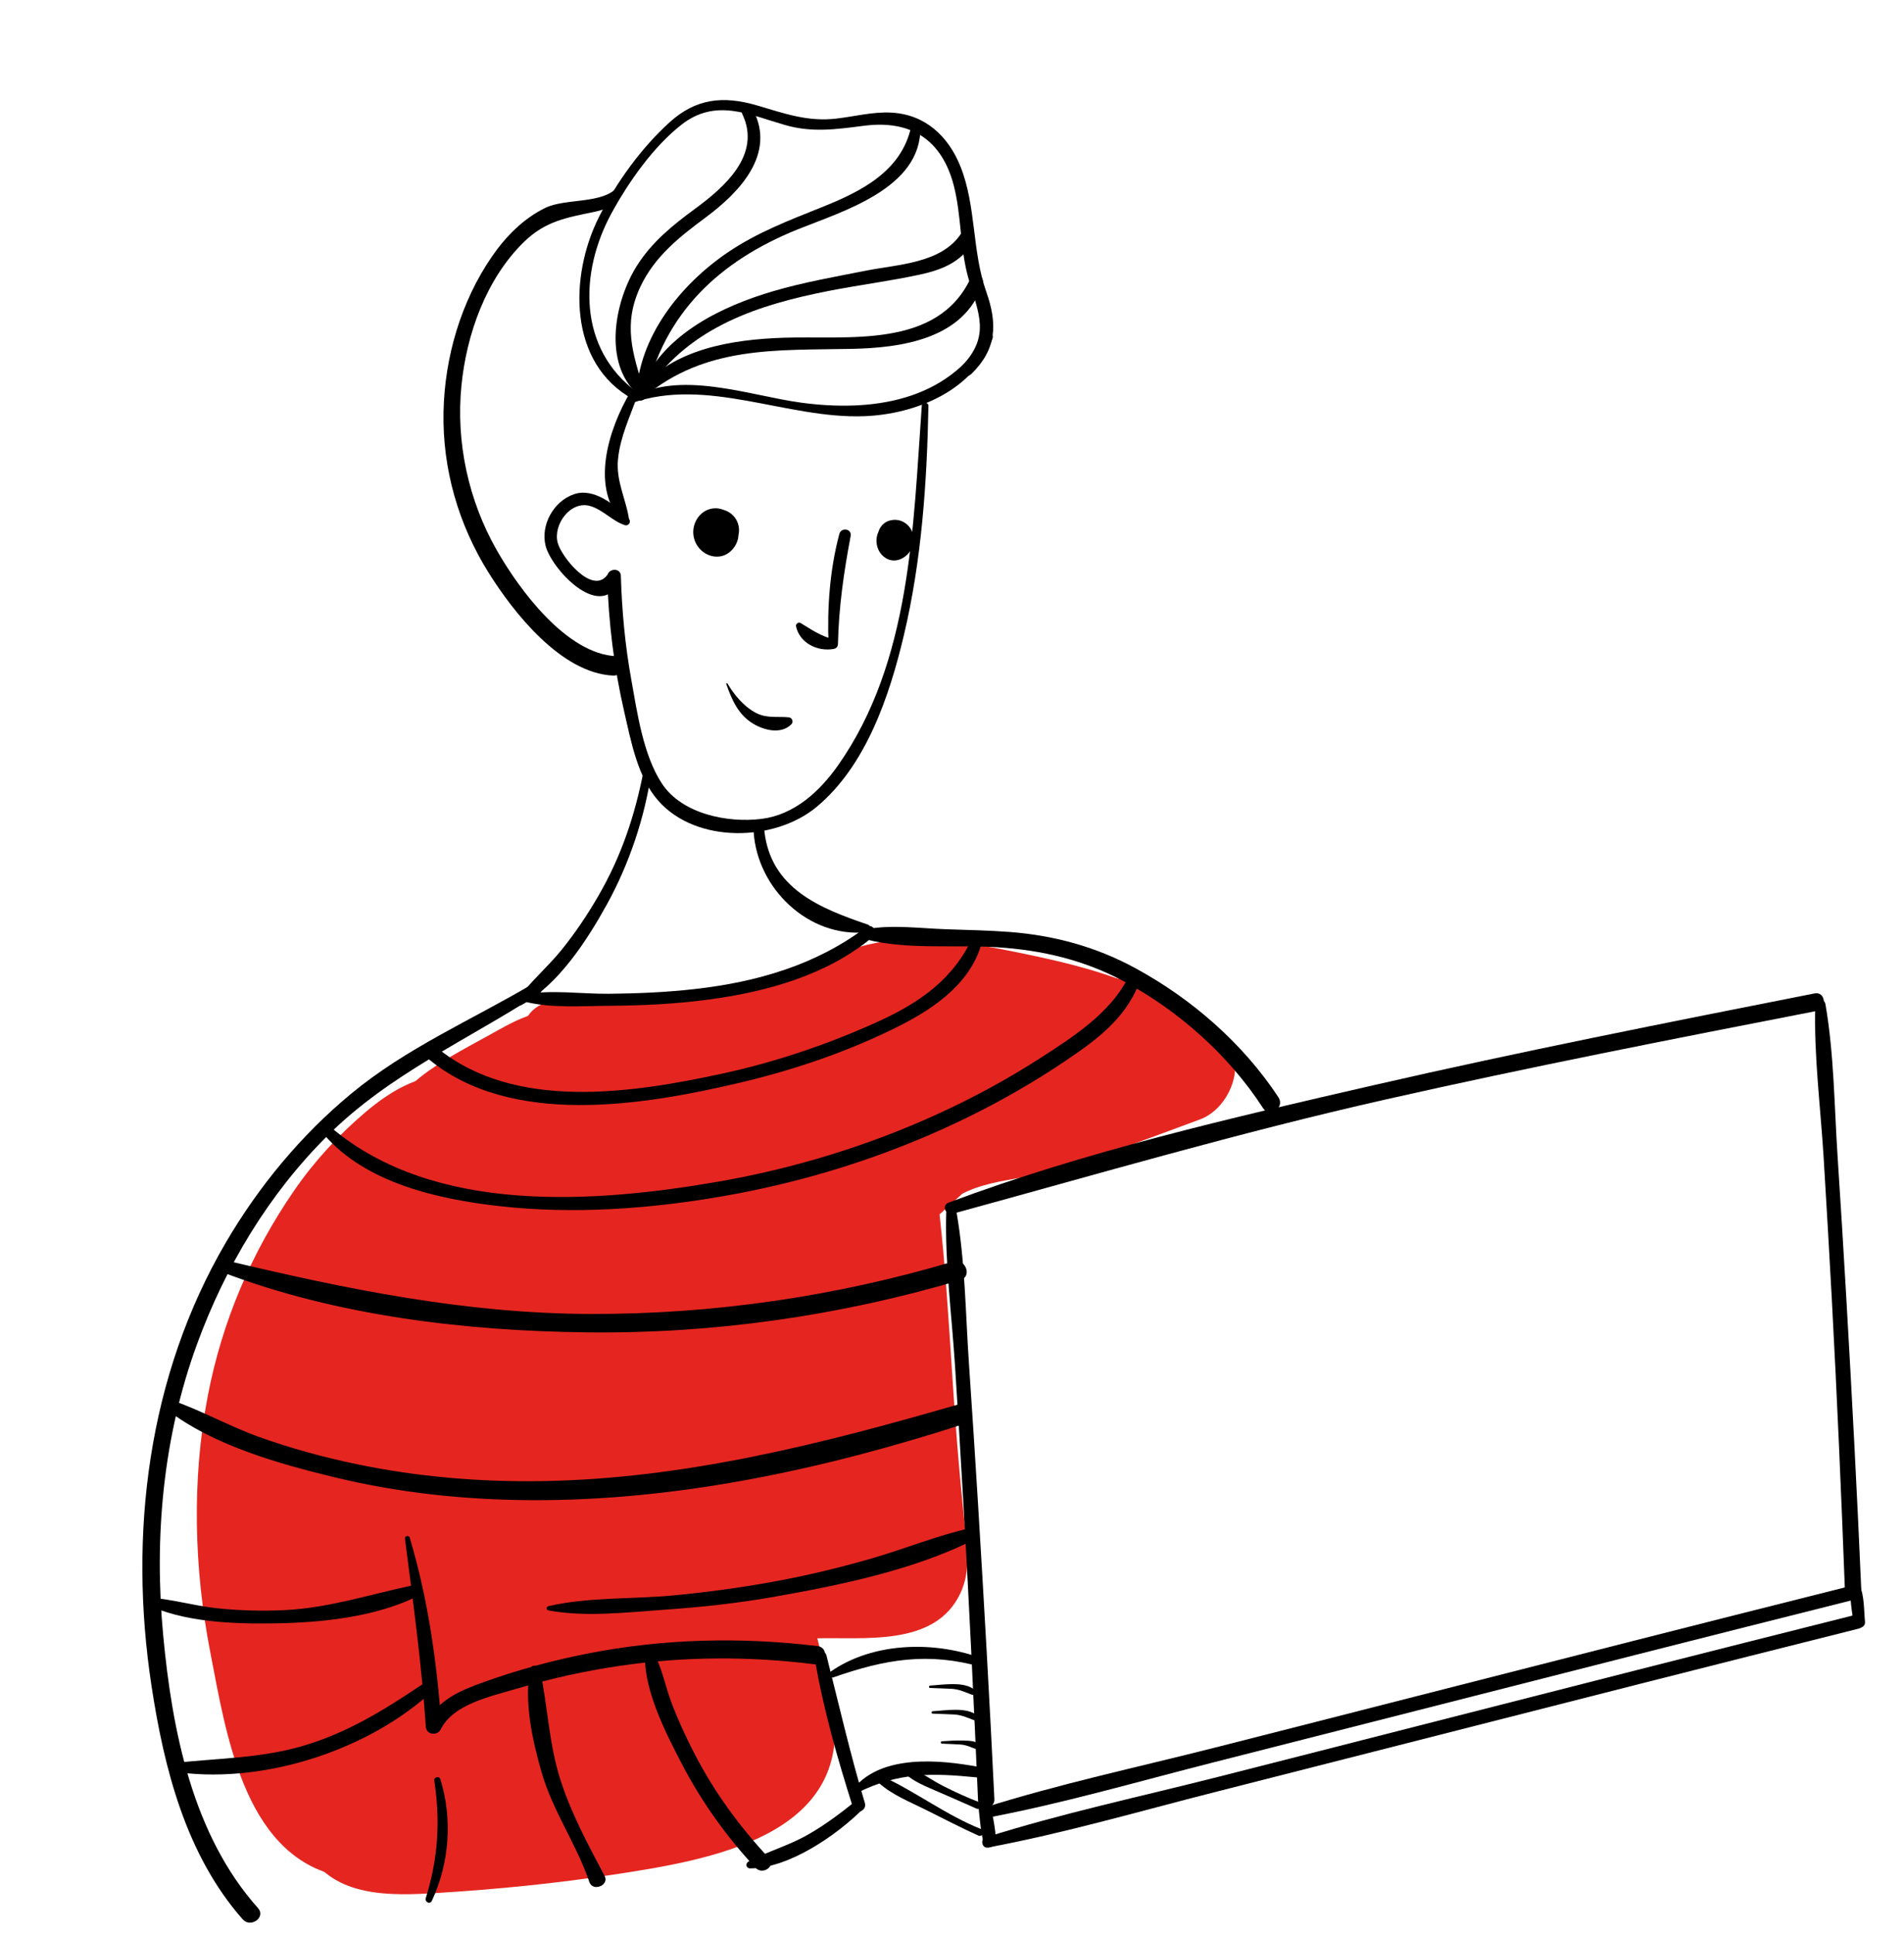 <?xml version="1.0" encoding="UTF-8"?> <svg xmlns="http://www.w3.org/2000/svg" width="318" height="323" viewBox="0 0 318 323" fill="none"><path d="M89.545 172.26C84.176 172.729 79.049 176.281 74.412 178.847C69.26 181.685 65.947 185.02 62.658 189.889C57.496 197.517 47.25 211.268 52.378 220.854C54.972 225.708 60.745 227.185 64.729 222.845C67.802 219.497 68.228 214.922 70.021 210.882C71.82 206.815 74.173 203.06 76.624 199.369C79.036 195.737 81.577 193.324 84.96 190.597C88.716 187.567 92.957 184.618 95.264 180.307C97.362 176.384 93.622 171.901 89.545 172.26Z" fill="#E52620"></path><path d="M71.187 187.894C72.023 187.434 72.863 187.019 73.612 186.43C74.277 185.913 75.06 185.486 75.25 184.622C75.332 184.246 75.034 183.834 74.652 183.78C73.776 183.646 73.066 184.259 72.348 184.698C71.534 185.193 70.844 185.822 70.125 186.436C69.228 187.206 70.186 188.443 71.187 187.894Z" fill="#E52620"></path><path d="M77.184 180.283C71.577 178.165 65.304 182.097 61.088 185.679C56.518 189.562 52.523 193.884 49.121 198.819C42.004 209.134 37.094 220.7 34.72 233.016C32.006 247.095 32.393 261.895 35.127 275.938C37.695 289.124 40.64 309.352 56.042 313.146C60.464 314.233 65.44 311.192 67.258 307.223C69.28 302.812 67.768 298.034 64.392 294.821C58.127 288.851 55.632 278.057 53.941 268.976C51.775 257.331 51.289 245.51 53.48 233.837C55.173 224.825 58.423 215.961 63.315 208.185C65.771 204.272 68.73 200.512 71.802 197.063C74.676 193.845 79.534 189.703 79.71 185.098C79.797 183.205 79.177 181.032 77.184 180.283Z" fill="#E52620"></path><path d="M60.58 230.952C62.965 225.852 64.901 219.748 68.075 215.111C72.315 208.917 64.867 198.982 58.327 204.762C42.305 218.94 38.862 243.056 44.576 262.789C47.23 271.949 59.822 268.887 61.718 261.086C64.571 249.329 66.081 237.273 67.654 225.294C69.103 214.274 52.566 211.356 50.621 222.361C46.99 242.911 44.877 262.952 46.302 283.864C47.063 294.941 63.781 295.349 65.628 284.556C68.204 269.461 66.721 254.522 63.124 239.746C61.544 233.265 53.557 233.065 49.024 235.575C38.471 241.422 43.066 257.56 44.825 266.773C46.016 273.035 47.442 279.255 49.045 285.421C50.752 291.982 55.434 299.193 63.36 297.579C67.787 296.679 71.962 293.801 72.609 288.947C73.868 279.628 73.111 270.62 70.203 261.678C66.664 250.813 49.286 255.03 50.709 266.317C51.877 275.579 52.04 284.986 53.598 294.2C54.867 301.704 63.724 307.159 70.45 301.775C77.719 295.95 79.756 289.009 79.832 279.973C79.874 274.949 74.287 271.192 69.688 271.649C64.253 272.189 61.431 276.772 61.381 281.806C61.289 291.974 71.081 299.625 80.785 298.634C92.471 297.446 90.689 279.502 78.98 280.453C80.054 280.365 79.75 282.482 79.822 279.974C73.678 280.584 67.525 281.196 61.381 281.806C61.437 279.695 60.897 281.743 60.342 282.442C59.496 283.528 59.001 283.817 57.932 284.511C63.552 287.033 69.164 289.565 74.784 292.086C73.642 282.804 71.521 273.655 70.832 264.309C64.331 265.856 57.839 267.402 51.338 268.948C52.804 274.374 52.937 279.877 52.045 285.399C55.127 282.519 58.211 279.648 61.293 276.767C61.013 276.813 60.734 276.869 60.454 276.915C62.246 277.215 64.048 277.514 65.84 277.814C65.577 277.666 65.314 277.508 65.042 277.36C66.411 278.484 67.77 279.599 69.139 280.723C70.111 281.913 68.393 278.664 68.183 278.023C67.644 276.385 67.131 274.735 66.627 273.084C65.588 269.647 64.631 266.194 63.788 262.701C63.009 259.478 62.346 256.225 61.729 252.967C61.615 252.372 61.488 249.065 61.059 248.805C61.031 248.155 61.004 248.075 60.99 248.572C59.8 250.272 59.728 250.564 60.774 249.449C59.498 250.375 58.222 251.302 56.947 252.229C57.234 252.071 57.531 251.913 57.818 251.756C53.633 249.174 49.448 246.593 45.253 244.003C48.097 256.371 48.177 268.729 46.4 281.243C52.839 281.477 59.278 281.702 65.726 281.935C63.922 263.313 63.91 243.695 67.664 225.293C61.986 224.312 56.308 223.341 50.63 222.36C48.744 234.325 46.703 246.222 44.115 258.054C49.832 257.486 55.54 256.919 61.257 256.351C59.018 249.237 58.915 241.92 60.181 234.614C61.533 226.784 65.191 220.362 69.058 213.543C64.512 212.781 59.966 212.019 55.429 211.256C55.254 216.789 53.139 222.856 52.073 228.294C51.073 233.376 58.438 235.541 60.58 230.952Z" fill="#E52620"></path><path d="M56.782 292.101C52.753 289.881 47.913 293.184 47.675 297.538C47.406 302.492 52.027 306.143 55.789 308.527C65.448 314.656 76.518 315.405 87.323 311.997C91.46 310.685 93.674 305.712 92.662 301.712C91.497 297.102 87.798 295.06 83.269 294.931C74.653 294.684 65.746 295.393 57.197 296.463C50.678 297.276 48.402 304.021 51.449 309.289C55.882 316.949 65.372 316.576 73.018 316.111C82.907 315.506 92.805 314.523 102.606 313.025C118.384 310.613 142.568 306.712 139.131 285.044C138.414 280.509 137.059 276.01 135.99 271.537C134.806 266.543 133.246 262.386 128.105 260.433C124.394 259.027 120.727 259.989 117.024 260.881C112.721 261.915 108.413 262.986 104.182 264.289C96.345 266.704 88.582 269.783 81.841 274.543C75.159 279.261 66.127 288.047 72.443 296.742C78.747 305.411 92.07 301.485 100.475 298.867C109.878 295.947 118.762 290.67 126.204 284.268C130.203 280.828 131.543 273.891 126.61 270.336C117.803 264.003 108.457 269.721 100.703 275.005C92.982 280.259 86.058 286.784 80.349 294.182C75.29 300.734 81.982 312.012 90.363 308.045C101.75 302.648 112.106 296.011 121.452 287.535C128.433 281.206 123.061 268.703 113.196 272.33C106.634 274.747 101.579 279.386 98.58 285.697C95.071 293.069 102.749 300.131 109.933 297.79C115.249 296.058 119.608 292.903 123.103 288.538C117.747 286.919 112.399 285.29 107.043 283.67C106.987 284.31 106.913 284.943 106.81 285.569C104.091 294.242 112.126 301.397 120.261 296.608C122.021 295.569 123.782 294.539 125.542 293.5C120.845 290.574 116.158 287.647 111.463 284.73C111.264 286.34 111.016 287.624 110.382 289.103C106.881 297.284 116.344 305.234 123.713 300.044C126.707 297.935 128.866 295.275 130.4 291.951C134.212 283.666 124.358 276.223 117.128 281.06C114.745 282.657 112.776 285.013 111.864 287.752C108.435 298.058 122.075 304.711 127.358 294.873C126.743 295.431 126.137 295.978 125.522 296.536C121.775 292.541 118.019 288.547 114.272 284.552C113.847 285.449 115.636 283.966 113.239 285.611C117.686 289.26 122.123 292.902 126.57 296.551C127.816 293.752 128.699 290.814 129.104 287.777C130.217 279.484 121.687 275.201 115.025 279.007C113.244 280.021 111.472 281.033 109.692 282.056C114.179 285.738 118.656 289.412 123.143 293.095C124.441 289.252 124.976 285.953 125.105 281.895C125.36 273.558 113.647 271.605 109.045 277.027C107.5 278.844 105.686 280.174 103.482 281.082C107.269 285.11 111.048 289.147 114.835 293.175C115.821 290.632 116.854 289.481 119.458 288.616C116.705 283.547 113.953 278.479 111.201 273.411C102.895 280.442 93.75 286.701 83.996 291.531C87.337 296.154 90.668 300.77 94.01 305.393C97.517 300.687 101.407 296.329 105.98 292.648C108.351 290.739 110.87 289.018 113.467 287.445C114.342 286.917 115.218 286.407 116.126 285.94C116.693 285.636 117.271 285.358 117.861 285.106C120.114 284.505 119.323 284.115 115.478 283.945C115.613 279.298 115.749 274.66 115.884 270.013C110.758 274.31 105.279 277.824 99.066 280.335C96.022 281.566 92.866 282.697 89.676 283.474C88.466 283.769 87.242 284.01 86.022 284.204C82.624 284.744 83.82 283.66 84.996 284.876C85.868 286.077 86.731 287.278 87.603 288.479C87.638 288.558 87.683 288.636 87.719 288.725C87.472 290.211 87.226 291.706 86.979 293.193C87.858 290.586 91.292 288.471 93.508 286.936C96.711 284.715 100.161 283.039 103.771 281.587C107.425 280.12 111.216 279.018 115.017 278.006C117.557 277.331 121.919 275.417 124.371 276.167C123.112 275.593 121.851 275.01 120.592 274.436C120.862 274.658 121.14 274.869 121.41 275.091C120.591 273.968 119.781 272.835 118.963 271.711C120.426 274.517 120.55 278.725 121.129 281.968C121.466 283.884 122.815 287.675 121.877 289.497C119.938 293.266 109.591 293.889 106.211 294.519C97.919 296.05 89.631 297.535 81.268 298.633C77.091 299.176 72.909 299.674 68.714 300.045C67.732 300.133 66.338 299.959 65.458 300.157C65.007 300.238 64.624 300.166 64.298 299.941C65.273 300.975 65.358 300.911 64.564 299.749C62.647 304.022 60.732 308.303 58.816 312.575C66.948 311.556 74.555 311.628 82.667 312.441C82.105 306.778 81.543 301.124 80.981 295.462C77.083 296.603 72.864 296.819 68.85 296.234C65.833 295.799 59.453 295.522 57.186 293.21C57.886 294.528 58.594 295.837 59.294 297.156C59.285 296.973 59.277 296.799 59.268 296.616C58.855 297.999 58.433 299.384 58.019 300.767C58.123 300.61 58.228 300.461 58.322 300.305C57.094 300.969 55.865 301.624 54.628 302.29C54.79 302.264 54.953 302.239 55.116 302.214C60.441 301.4 61.423 294.655 56.782 292.101Z" fill="#E52620"></path><path d="M94.33 169.082C89.907 168.078 85.5 170.741 81.708 172.855C77.819 175.015 73.695 177.107 70.188 179.874C64.485 184.375 55.417 195.747 63.306 202.356C66.22 204.797 70.073 204.221 72.935 201.988C76.001 199.587 76.604 195.491 79.674 192.952C85.9 187.801 96.935 184.223 98.957 175.647C99.695 172.548 97.166 169.729 94.33 169.082Z" fill="#E52620"></path><path d="M92.585 181.041C110.008 184.661 126.831 181.868 143.559 176.364C151.504 173.745 157.659 174.807 165.727 176.562C173.232 178.198 180.268 180.285 186.86 184.365C187.04 178.509 187.222 172.662 187.402 166.806C177.111 170.301 166.376 172.563 155.831 175.164C145.304 177.763 134.825 180.477 124.341 183.228C127.453 188.959 130.564 194.691 133.676 200.422C144.724 190.591 160.282 187.363 172.997 180.17C181.348 175.443 175.07 162.882 166.684 163.559C143.793 165.419 124.49 178.911 102.218 182.842C104.43 188.663 106.642 194.483 108.854 200.304C114.056 196.772 119.902 194.26 126.103 193.12C131.205 192.182 135.258 188.074 134.714 182.593C134.215 177.568 129.36 173.233 124.201 173.966C108.351 176.202 92.586 178.549 76.905 181.844C77.574 188.581 78.244 195.327 78.913 202.064C89.997 199.621 100.054 195.524 109.881 189.85C114.135 187.395 114.926 180.945 112.718 177.009C110.065 172.29 105.423 171.206 100.42 172.411C91.957 174.437 85.008 180.074 78.754 185.862C72.071 192.042 65.888 198.641 60.276 205.809C54.55 213.126 62.179 225.984 71.546 221.413C85.264 214.718 98.646 207.404 111.636 199.384C121.374 193.379 112.519 178.518 102.3 182.19C83.132 189.086 65.038 199.139 49.185 211.967C39.32 219.943 49.914 234.005 60.608 227.73C79.065 216.897 97.738 206.308 118.636 201.015C115.569 195.371 112.503 189.727 109.437 184.083C91.538 196.838 73.188 208.93 54.523 220.52C58.383 225.846 62.244 231.172 66.105 236.498C78.88 227.24 92.568 219.684 107.226 213.852C104.092 208.086 100.968 202.319 97.834 196.553C89.687 202.226 81.531 207.908 73.373 213.564C65.799 218.812 57.868 223.709 53.749 232.328C50.079 240.011 58.37 249.19 66.376 245.784C80.501 239.766 94.629 233.775 108.742 227.731C105.575 221.904 102.416 216.067 99.249 210.24C90.539 215.518 81.83 220.805 73.121 226.083C65.156 230.91 55.271 235.91 56.474 246.915C57.187 253.445 63.912 257.576 70.046 255.294C84.979 249.738 99.902 244.174 114.835 238.618C111.046 233.377 107.267 228.135 103.479 222.893C98.445 228.303 90.676 231.777 84.415 235.553C76.907 240.086 69.4 244.629 61.883 249.163C51.985 255.138 60.989 270.563 71.376 266.654C84.277 261.796 97.177 256.939 110.077 252.081C106.91 246.254 103.751 240.417 100.584 234.59C93.248 238.914 85.911 243.228 78.575 247.551C71.794 251.544 63.959 254.813 60.308 262.228C56.749 269.467 65.104 280.019 73.026 275.776C83.99 269.906 95.28 264.73 106.888 260.268C103.721 254.441 100.562 248.604 97.395 242.777C86.728 249.233 76.06 255.68 65.393 262.136C55.617 268.044 64.498 283.904 74.886 279.627C85.732 275.157 96.586 270.678 107.432 266.208C104.265 260.381 101.106 254.544 97.939 248.717C90.921 255.225 83.903 261.732 76.885 268.24C73.221 271.637 71.4 276.415 74.043 281.117C76.406 285.314 81.703 287.73 86.378 285.73C95.069 282.017 103.76 278.304 112.449 274.582C109.315 268.807 106.181 263.041 103.047 257.266C100.75 258.91 98.464 260.562 96.167 262.206C85.827 269.641 97.373 285.622 107.792 278.243C110.099 276.608 112.406 274.981 114.704 273.346C123.777 266.92 115.797 251.632 105.302 256.031C96.587 259.682 87.871 263.333 79.157 266.993C82.324 272.82 85.483 278.657 88.65 284.484C95.668 277.977 102.686 271.469 109.704 264.962C113.369 261.564 115.189 256.786 112.546 252.084C110.162 247.853 104.92 245.532 100.211 247.471C89.365 251.941 78.511 256.42 67.665 260.89C70.832 266.717 73.991 272.554 77.158 278.381C87.825 271.925 98.493 265.478 109.16 259.021C119.023 253.059 110.055 237.539 99.667 241.531C88.058 245.993 76.769 251.169 65.805 257.039C70.044 261.555 74.283 266.071 78.523 270.587C78.125 271.389 79.195 270.336 79.433 270.23C80.844 269.566 82.171 268.597 83.525 267.81C86.811 265.875 90.107 263.938 93.393 262.003C99.715 258.277 106.045 254.55 112.367 250.833C122.339 244.961 113.235 229.445 102.874 233.342C89.974 238.2 77.073 243.058 64.173 247.915C67.34 253.742 70.499 259.579 73.666 265.406C81.676 260.565 89.686 255.724 97.696 250.893C105.265 246.326 112.901 242.156 118.988 235.613C126.037 228.036 116.581 216.554 107.632 219.888C92.7 225.444 77.777 231.008 62.844 236.564C67.371 239.36 71.898 242.147 76.416 244.943C76.774 248.171 73.741 249.245 76.716 247.313C78.139 246.39 79.606 245.546 81.061 244.666C84.394 242.643 87.719 240.63 91.051 238.608C97.709 234.572 104.375 230.527 111.033 226.492C120.755 220.598 111.911 204.56 101.54 209.001C87.426 215.046 73.326 221.126 59.223 227.188C63.432 231.67 67.64 236.152 71.85 240.644C74.544 234.961 82.952 231.083 87.905 227.63C95.09 222.614 102.295 217.623 109.5 212.633C118.722 206.228 110.575 191.197 100.109 195.334C83.911 201.742 68.578 210.197 54.541 220.518C44.233 228.097 55.456 243.228 66.123 236.496C84.703 224.777 102.914 212.487 120.856 199.801C124.766 197.032 125.929 191.455 123.611 187.337C121.047 182.783 116.503 181.662 111.666 182.869C89.176 188.486 69.021 200.334 49.194 211.966C53.002 217.223 56.809 222.472 60.617 227.729C75.307 215.845 91.531 206.75 109.398 200.608C106.287 194.877 103.175 189.146 100.063 183.415C88.435 190.361 76.551 196.856 64.395 202.825C68.151 208.024 71.908 213.231 75.665 218.43C80.126 212.7 84.905 207.215 90.141 202.181C94.205 198.274 99.296 192.97 105.025 191.693C102.739 185.677 100.451 179.653 98.165 173.637C90.719 177.778 82.52 180.431 74.285 182.453C63.31 185.162 67.8 204.675 78.939 202.043C94.499 198.374 110.256 195.108 126.13 193.109C125.495 186.718 124.861 180.336 124.227 173.945C114.514 175.59 105.671 179.07 97.531 184.631C89.898 189.839 94.607 203.797 104.167 202.093C115.738 200.025 126.496 195.867 137.292 191.365C147.41 187.143 157.544 182.983 168.54 181.872C166.438 176.335 164.337 170.798 162.227 165.261C149.301 172.907 133.876 174.338 122.121 184.442C113.283 192.031 120.694 204.267 131.456 201.635C141.995 199.063 152.512 196.455 163.008 193.73C173.513 191.004 184.196 188.684 194.279 184.575C202.166 181.364 201.948 170.85 194.821 167.016C187.237 162.933 178.722 160.828 170.328 159.124C161.888 157.407 153.452 155.744 144.914 157.759C136.457 159.758 128.586 163.408 119.96 164.899C111.189 166.423 101.981 167.052 93.09 167.172C84.943 167.31 85.172 179.506 92.585 181.041Z" fill="#E52620"></path><path d="M142.572 189.757C139.854 201.758 139.585 213.746 139.702 226.017C139.756 231.73 139.866 237.456 140.266 243.154C140.481 246.148 140.724 249.148 140.993 252.137C141.123 253.632 141.272 255.125 141.412 256.628C141.471 257.229 141.53 257.821 141.59 258.422C141.704 260.865 141.855 260.813 142.024 258.268C143.846 256.552 145.676 254.835 147.497 253.119C145.026 254.385 139.669 253.593 136.716 253.711C133.745 253.832 127.886 253.798 126.404 254.221C123.461 253.612 124.566 254.844 129.719 257.937C129.618 256.917 129.552 255.885 129.524 254.858C129.489 253.675 129.534 252.558 129.628 251.381C129.946 247.553 130.688 243.755 131.537 240.012C133.163 232.909 135.354 225.953 136.859 218.825C138.461 211.21 139.48 203.073 134.445 196.467C129.348 189.783 119.055 192.424 117.319 200.457C113.885 216.427 111.432 232.585 110.362 248.882C110.103 252.842 111.23 256.518 114.824 258.69C117.938 260.568 122.646 260.928 125.606 258.382C131.349 253.454 132.441 246.891 133.602 239.733C134.674 233.154 135.312 226.545 135.577 219.881C136.064 207.311 137.645 190.881 122.704 186.563C119.406 185.613 115.784 187.591 113.659 189.944C105.83 198.637 103.017 210.326 103.357 221.794C103.56 228.641 105.134 235.344 106.756 241.968C108.226 247.991 110.023 253.972 116.255 256.562C132.788 263.415 134.736 238.021 135.333 227.867C136.074 215.088 135.337 202.4 132.644 189.879C131.211 183.218 123.446 177.673 117.117 182.898C106.479 191.678 107.07 205.943 107.498 218.569C107.917 231.105 108.441 246.452 116.799 256.581C120.253 260.771 126.012 262.01 130.63 258.784C140.149 252.138 139.542 239.281 140.249 228.933C141.059 217.038 141.861 205.145 142.514 193.238C142.783 188.182 140.254 183.331 134.866 182.404C130.001 181.573 124.735 185.019 124.052 190.061C121.197 211.132 120.922 232.02 125.076 252.955C127.351 264.405 141.84 264.731 145.046 253.665C147.48 245.269 145.198 236.155 144.736 227.623C144.259 218.844 144.457 210.118 145.592 201.4C139.457 201.182 133.313 200.964 127.178 200.737C126.685 217.399 126.243 233.937 127.256 250.596C127.928 261.709 145.072 262.25 146.747 251.29C147.59 245.736 146.171 240.875 143.299 236.169C137.763 227.102 122.739 235.342 126.963 245.063C127.665 246.676 127.591 246.214 127.351 247.957C133.845 248.186 140.349 248.423 146.843 248.651C145.693 233.007 144.735 217.078 145.592 201.4C145.865 196.39 143.348 191.565 137.997 190.644C133.086 189.807 128.041 193.26 127.261 198.247C125.826 207.463 124.958 216.743 125.031 226.077C125.087 234.033 127.192 242.466 125.165 250.252C131.825 250.492 138.485 250.731 145.135 250.963C140.911 232.177 139.398 212.321 142.505 193.239C136.351 192.177 130.197 191.124 124.043 190.062C122.994 200.114 122.047 210.165 121.137 220.23C120.709 224.971 120.289 229.711 119.925 234.454C119.754 236.705 119.658 238.976 119.301 241.2C119.165 242.05 118.469 243.084 118.983 242.721C123.591 243.458 128.207 244.186 132.814 244.923C127.42 238.481 127.614 228.054 127.135 220.085C126.851 215.47 126.653 210.792 126.873 206.173C126.998 203.642 127.243 199.922 128.638 198.809C123.46 196.482 118.29 194.155 113.112 191.828C114.846 200.693 115.793 209.673 115.745 218.706C115.719 222.883 115.372 227.055 114.921 231.209C114.556 234.555 114.076 240.533 113.092 242.552C114.156 241.251 115.22 239.95 116.284 238.649C116.013 238.878 115.742 239.108 115.472 239.346C117.091 238.735 118.7 238.115 120.319 237.504C120.013 237.562 119.707 237.62 119.391 237.679C121.099 237.96 122.798 238.251 124.506 238.531C126.696 241.633 127.353 242.156 126.487 240.091C126.171 238.936 125.855 237.791 125.548 236.635C125.005 234.593 124.473 232.559 124.048 230.496C123.215 226.46 122.512 222.245 122.588 218.11C122.706 212.085 124.373 206.606 128.492 202.142C125.474 203.269 122.465 204.395 119.447 205.523C116.27 202.188 115.22 201.686 116.296 204.015C116.04 203.471 116.055 203.809 116.332 205.023C116.511 206.55 116.446 208.119 116.452 209.654C116.478 213.706 116.337 217.737 116.022 221.777C115.708 225.817 115.291 229.848 114.744 233.856C114.465 235.86 114.159 237.858 113.807 239.861C113.608 241.002 113.4 242.135 113.173 243.27C112.569 245.233 112.917 245.033 114.206 242.671C119.284 245.835 124.372 249.007 129.45 252.171C130.37 235.835 132.47 219.647 136.108 203.693C130.403 205.023 124.697 206.353 118.982 207.683C119.629 208.557 118.598 211.85 118.315 213.257C117.605 216.83 116.67 220.352 115.707 223.868C113.784 230.853 111.611 237.808 110.582 244.999C109.584 251.956 108.405 262.085 112.923 268.109C118.444 275.458 127.988 273.867 135.965 273.598C144.171 273.326 156.097 275.102 160.372 266.118C162.263 262.142 161.491 257.971 161.046 253.768C160.602 249.583 160.205 245.393 159.871 241.206C158.496 224.215 158.054 207.012 155.182 190.206C154.002 183.124 144.207 182.561 142.572 189.757Z" fill="#E52620"></path><path d="M146.13 203.397C153.196 204.019 160.947 198.239 166.266 194.033C162.706 190.258 159.155 186.483 155.594 182.7C152.847 186.089 150.041 188.988 146.643 191.734C150.08 195.383 153.517 199.032 156.954 202.68C160.644 196.945 170.02 197.273 175.96 195.525C184.216 193.078 192.354 189.897 200.439 186.925C205.362 185.112 208.475 177.549 204.469 173.249C200.719 169.226 196.752 166.154 191.441 164.531C186.129 162.898 180.42 162.711 174.928 162.125C165.985 161.175 151.486 160.004 149.621 172.095C148.967 176.325 152.697 181.443 157.421 180.486C159.715 180.019 161.808 179.094 164.139 178.9C167.033 178.658 169.97 179.295 172.832 179.654C177.833 180.289 186.169 179.746 189.932 183.813C191.279 179.257 192.625 174.692 193.962 170.137C184.5 173.568 175.196 177.581 165.619 180.683C156.78 183.547 149.118 186.257 144.203 194.707C140.447 201.166 149.957 208.938 155.545 204.016C159.698 200.358 163.79 196.55 167.726 192.656C174.354 186.104 164.158 176.783 157.054 181.323C151.47 184.893 143.36 190.663 141.965 197.504C141.456 200.046 143.446 203.167 146.13 203.397Z" fill="#E52620"></path><path d="M104.984 86.586C102.763 84.361 99.208 81.377 95.844 82.538C92.472 83.701 90.266 87.644 91.115 91.108C92.057 94.959 100.067 103.614 103.346 97.349C103.971 96.156 102.182 95.056 101.359 96.103C98.84 99.305 93.762 92.996 93.142 90.631C92.345 87.602 95.277 83.569 98.544 84.495C100.65 85.086 102.223 86.971 104.313 87.683C105.006 87.908 105.514 87.113 104.984 86.586Z" fill="black"></path><path d="M153.958 67.701C152.495 87.999 152.173 110.454 139.972 127.801C136.908 132.16 132.687 136.054 127.202 136.746C121.501 137.469 113.883 135.909 110.554 130.852C107.41 126.089 106.413 118.916 105.432 113.469C104.395 107.743 103.867 101.967 103.694 96.156C103.648 94.68 101.367 94.906 101.412 96.382C101.64 103.944 102.541 111.44 104.246 118.809C105.389 123.761 106.472 129.768 109.948 133.716C116.309 140.926 129.382 140.575 136.385 134.749C144.659 127.86 148.56 116.219 150.96 106.088C153.93 93.575 154.824 80.578 155.064 67.747C155.058 67.132 154.007 67.089 153.958 67.701Z" fill="black"></path><path d="M121.304 114.229C122.218 116.869 123.32 119.37 125.818 120.869C127.692 121.988 130.531 122.662 132.202 120.915C132.551 120.55 132.287 119.831 131.778 119.79C129.794 119.591 128.065 120.021 126.185 119.012C124.207 117.949 122.622 116.038 121.496 114.136C121.42 114.015 121.265 114.113 121.304 114.229Z" fill="black"></path><path d="M132.946 104.56C133.529 107.379 136.531 108.856 139.245 108.365C139.705 108.283 139.947 107.956 139.957 107.495C140.084 101.387 140.941 95.501 142.072 89.513C142.307 88.276 140.481 88.007 140.176 89.187C138.587 95.183 138.138 101.47 138.384 107.651C138.695 107.363 138.997 107.075 139.308 106.787C137.107 106.252 135.567 105.164 133.692 104.026C133.36 103.829 132.873 104.19 132.946 104.56Z" fill="black"></path><path d="M87.092 167.835C93.254 164.455 98.052 157.028 101.373 151.008C105.053 144.344 107.714 136.486 108.783 128.942C108.902 128.112 107.66 127.895 107.494 128.721C106.027 136.221 103.778 142.972 99.947 149.586C98.106 152.766 96.076 155.8 93.762 158.659C91.415 161.549 88.475 164.02 86.323 167.028C85.927 167.564 86.534 168.138 87.092 167.835Z" fill="black"></path><path d="M144.932 154.394C136.953 151.684 128.704 148.384 127.663 138.742C127.539 137.587 125.804 137.768 125.873 138.92C126.471 148.358 135.021 156.629 144.72 155.675C145.347 155.612 145.596 154.613 144.932 154.394Z" fill="black"></path><path d="M87.486 167.225C91.909 168.413 97.337 167.984 101.896 167.954C107.409 167.921 112.944 167.647 118.415 166.911C128.089 165.61 138.166 162.826 145.793 156.441C146.759 155.638 145.658 154.074 144.634 154.847C136.247 161.159 126.484 163.967 116.147 165.15C111.346 165.701 106.52 165.904 101.688 165.952C97.112 165.993 92.024 165.229 87.527 166.062C86.859 166.184 86.835 167.05 87.486 167.225Z" fill="black"></path><path d="M105.476 67.323C118.115 62.886 131.414 69.996 144.371 69.5C152.966 69.17 162.75 65.183 165.778 56.488C166.028 55.774 165.096 55.352 164.719 55.996C158.13 67.094 145.517 68.834 133.719 67.23C125.102 66.053 113.24 61.587 105.104 66.633C104.715 66.874 105.077 67.463 105.476 67.323Z" fill="black"></path><path d="M106.44 65.526C96.542 58.29 96.693 45.578 102.152 35.576C104.979 30.395 109.104 24.515 113.796 20.84C119.528 16.354 124.997 19.112 131.083 20.87C135.685 22.197 139.709 21.586 144.368 20.994C152.154 20.009 157.314 23.349 159.292 30.967C160.617 36.085 160.299 41.477 161.768 46.571C163.433 52.336 165.483 56.058 160.628 61.156C159.706 62.13 161.288 63.361 162.217 62.46C166.487 58.321 166.615 54.061 164.715 48.697C162.326 41.928 163.065 34.491 160.432 27.848C158.4 22.726 154.495 19.087 148.831 18.804C145.759 18.649 142.745 19.445 139.715 19.801C134.861 20.375 130.992 18.939 126.417 17.601C120.763 15.947 116.231 16.424 111.777 20.471C107.046 24.774 102.9 30.537 100.026 36.256C95.107 46.058 94.832 60.666 105.726 66.663C106.404 67.019 107.053 65.971 106.44 65.526Z" fill="black"></path><path d="M107.562 65.13C105.63 58.987 104.009 54.128 106.966 47.858C109.339 42.824 113.501 39.542 117.853 36.315C123.453 32.164 129.68 25.735 125.758 18.319C125.193 17.244 123.41 17.872 123.964 19.012C127.261 25.874 120.927 31.311 115.973 34.948C112.295 37.648 108.881 40.433 106.404 44.329C102.65 50.236 100.632 60.605 106.525 65.876C107.05 66.357 107.749 65.727 107.562 65.13Z" fill="black"></path><path d="M107.792 66.292C110.832 52.264 120.191 43.547 133.272 38.286C140.739 35.282 153.895 31.438 153.713 21.279C153.695 20.361 152.35 20.403 152.165 21.221C150.507 28.649 143.79 31.992 137.23 34.611C131.792 36.787 126.398 38.849 121.523 42.165C113.622 47.546 106.596 56.289 106.28 66.231C106.26 67.134 107.623 67.091 107.792 66.292Z" fill="black"></path><path d="M108.332 64.785C115.455 54.526 126.667 50.884 138.444 48.574C143.504 47.584 148.635 46.937 153.676 45.848C157.405 45.036 160.392 43.783 162.545 40.508C163.429 39.151 161.46 37.536 160.586 38.901C157.344 43.966 150.091 44.126 144.689 45.187C139.495 46.217 134.279 47.121 129.186 48.611C120.66 51.113 111.213 55.627 107.295 64.144C107.026 64.759 107.932 65.377 108.332 64.785Z" fill="black"></path><path d="M107.603 66.274C117.869 57.725 129.605 58.517 142.209 58.258C150.555 58.092 161.066 56.625 164.099 47.424C164.537 46.103 162.72 45.189 162.098 46.501C156.47 58.313 141.612 56.029 130.818 56.402C122.329 56.693 112.338 58.219 106.668 65.273C106.177 65.873 106.985 66.795 107.603 66.274Z" fill="black"></path><path d="M103.126 31.248C100.621 34.126 94.476 33.063 91.07 34.716C87.392 36.507 84.442 39.521 82.149 42.856C76.983 50.366 74.256 59.692 74.075 68.775C73.882 78.283 76.556 87.56 81.587 95.611C85.81 102.362 93.726 112.388 102.378 112.816C104.463 112.921 105.031 109.675 102.929 109.58C94.632 109.218 86.717 98.466 82.959 91.861C78.244 83.577 76.127 73.904 77.066 64.415C77.916 55.78 81.212 46.544 87.521 40.392C91.12 36.89 94.672 36.335 99.304 35.37C101.705 34.874 103.037 34.052 104.23 31.92C104.596 31.268 103.595 30.705 103.126 31.248Z" fill="black"></path><path d="M105.258 65.494C101.685 71.576 98.343 81.635 104.248 87.494C104.575 87.82 105.155 87.468 105.102 87.032C104.644 83.437 102.843 80.462 103.219 76.665C103.583 72.933 105.237 69.532 106.469 66.045C106.747 65.236 105.689 64.752 105.258 65.494Z" fill="black"></path><path d="M122.245 86.994C121.973 85.081 119.802 84.478 118.187 85.135C116.608 85.779 115.66 87.501 115.798 89.17C116.083 92.69 120.5 94.467 122.658 91.329C123.661 89.878 123.606 87.852 122.195 86.668C120.933 85.607 118.822 85.606 117.721 86.91C115.174 89.912 120.068 93.995 122.611 90.856C123.845 89.327 123.675 87.063 122.147 85.818C120.709 84.646 117.853 84.451 117.354 86.634C117.24 87.151 117.574 87.642 118.01 87.874C118.252 88.007 118.685 88.203 119.116 88.197C119.381 88.189 119.71 88.082 119.961 88.205C120.423 88.425 120.071 88.479 120.166 88.791C120.152 88.746 120.118 89.044 120.223 88.813C120.224 88.822 120.47 88.899 120.358 88.873C120.32 88.859 120.231 88.702 120.245 88.664C120.225 88.739 120.167 88.984 120.157 89.068C120.156 89.059 120.03 89.181 120.038 89.162C120.05 89.106 120.168 89.278 120.184 89.157C120.125 89.76 119.361 90.296 118.927 89.346C118.74 88.942 118.747 88.463 119.044 88.121C119.529 87.549 120.021 87.978 120.584 88.198C121.367 88.497 122.384 87.927 122.245 86.994Z" fill="black"></path><path d="M150.062 90.403C151.29 90.198 151.366 88.747 150.722 87.901C149.951 86.883 148.478 87.029 147.568 87.754C145.976 89.006 146.021 91.585 147.528 92.897C149.358 94.499 151.865 93.129 152.483 91.026C153.182 88.64 151.08 86.238 148.606 86.925C147.364 87.269 146.594 88.384 146.6 89.652C146.596 90.995 147.441 92.014 148.723 92.356C150.419 92.803 151.224 90.094 149.626 89.434C149.339 89.316 149.611 89.473 149.703 89.565C149.728 89.719 149.727 89.71 149.707 89.509C149.722 89.572 149.71 89.638 149.679 89.696C149.671 89.706 149.529 89.849 149.522 89.868C149.497 89.889 149.469 89.891 149.44 89.876C149.626 89.894 149.673 89.908 149.581 89.908C149.468 89.79 149.633 89.967 149.636 89.994C149.637 90.004 149.633 90.243 149.605 90.328C149.562 90.452 149.355 90.684 149.34 90.713C149.489 90.735 149.47 90.728 149.303 90.708C149.367 90.711 149.424 90.733 149.474 90.773C149.213 90.542 149.525 90.915 149.321 90.614C149.224 90.467 149.142 90.292 149.202 90.065C149.155 90.235 149.237 89.951 149.238 89.969C149.262 89.93 149.287 89.9 149.32 89.869C149.195 89.9 149.082 89.875 148.971 89.775C148.807 89.874 149.809 90.446 150.062 90.403Z" fill="black"></path><path d="M67.633 256.941C68.984 267.407 70.415 277.838 71.122 288.377C71.209 289.711 73.045 289.906 73.605 288.793C75.746 284.47 82.276 283.215 86.509 281.94C92.07 280.266 97.749 279.031 103.493 278.184C114.295 276.597 125.205 276.561 136.033 277.922C138.003 278.168 138.527 275.119 136.557 274.882C123.783 273.337 110.833 273.631 98.194 276.118C92.252 277.287 86.379 278.882 80.682 280.937C76.836 282.321 73.134 283.866 71.24 287.713C72.07 287.851 72.892 287.99 73.722 288.128C72.983 277.537 71.473 266.958 68.423 256.761C68.286 256.306 67.569 256.488 67.633 256.941Z" fill="black"></path><path d="M88.947 164.322C78.715 170.357 67.912 174.979 58.675 182.617C50.278 189.565 43.246 198.06 37.736 207.46C24.678 229.765 21.439 256.206 25.302 281.519C27.412 295.367 31.062 309.76 40.528 320.505C41.863 322.028 44.45 320.162 43.097 318.641C32.151 306.397 28.74 288.965 27.253 273.069C25.718 256.682 27.226 239.984 32.9 224.48C37.657 211.468 44.892 199.386 54.743 189.609C65.078 179.343 78.045 173.688 90.093 165.881C91.126 165.199 89.996 163.702 88.947 164.322Z" fill="black"></path><path d="M125.292 312.004C131.769 311.977 139.766 306.457 144.165 302.039C144.882 301.315 143.734 300.105 142.943 300.736C140.359 302.813 137.763 304.771 134.869 306.41C131.698 308.214 128.204 309.168 125.021 310.854C124.43 311.18 124.604 312.008 125.292 312.004Z" fill="black"></path><path d="M144.789 156.908C151.623 158.62 159.484 157.729 166.513 158.18C174.042 158.664 181.061 160.302 187.742 163.896C196.984 168.871 205.284 176.293 210.977 185.087C212.082 186.789 214.642 184.935 213.519 183.235C207.576 174.227 199.064 166.798 189.566 161.646C183.056 158.109 176.075 156.21 168.711 155.636C165.169 155.362 161.611 155.302 158.055 155.177C153.755 155.034 149.092 154.394 144.852 155.137C143.861 155.318 143.801 156.657 144.789 156.908Z" fill="black"></path><path d="M71.534 176.815C85.323 188.299 107.542 184.575 123.489 180.821C132.683 178.658 141.873 175.539 150.315 171.262C156.484 168.13 162.699 163.698 164.19 156.535C164.376 155.633 163.012 155.208 162.646 156.054C159.52 163.305 153.754 167.353 146.756 170.549C138.414 174.347 129.659 177.322 120.701 179.269C105.543 182.558 85.978 185.558 73.015 174.995C71.845 174.026 70.363 175.838 71.534 176.815Z" fill="black"></path><path d="M54.147 189.493C61.11 197.591 73.263 200.273 83.372 201.411C95.829 202.812 108.66 201.878 120.974 199.717C134.507 197.344 147.744 193.197 160.154 187.285C166.376 184.323 172.398 180.911 178.109 177.044C183.192 173.606 187.818 170.186 190.186 164.361C190.696 163.116 188.927 162.317 188.301 163.491C185.224 169.295 179.288 173.111 173.923 176.577C168.316 180.195 162.437 183.381 156.36 186.145C144.766 191.406 132.49 195.154 119.957 197.327C99.221 200.922 72.535 202.828 55.373 188.342C54.642 187.734 53.504 188.748 54.147 189.493Z" fill="black"></path><path d="M88.503 278.847C87.547 284.375 88.904 290.556 90.435 295.893C92.317 302.454 96.274 307.918 98.428 314.268C99.011 315.975 101.797 314.825 100.982 313.279C98.242 308.053 95.451 302.961 93.633 297.322C91.668 291.21 91.5 285.086 90.207 278.907C90.034 277.996 88.686 277.817 88.503 278.847Z" fill="black"></path><path d="M107.77 275.746C107.256 281.755 111.18 289.373 113.868 294.539C117.147 300.842 121.347 306.723 126.195 311.914C127.396 313.192 129.642 311.59 128.429 310.285C123.499 305.001 119.336 299.319 116.008 292.883C114.576 290.111 113.267 287.281 112.16 284.366C111.044 281.443 110.523 278.139 108.874 275.489C108.602 275.066 107.811 275.236 107.77 275.746Z" fill="black"></path><path d="M136.061 276.89C137.479 285.345 139.887 293.693 142.47 301.858C142.884 303.168 144.836 302.395 144.449 301.091C142.005 292.931 140.121 284.678 138.025 276.419C137.75 275.315 135.866 275.76 136.061 276.89Z" fill="black"></path><path d="M158.893 204.328C159.145 203.815 159.397 203.303 159.658 202.79C159.116 202.696 158.575 202.612 158.034 202.519C157.807 210.954 158.955 219.555 159.498 227.978C160.004 235.853 160.484 243.73 160.935 251.601C161.872 267.965 162.653 284.335 163.352 300.704C163.426 302.471 166.162 302.199 166.079 300.433C165.289 284.073 164.361 267.709 163.362 251.36C162.882 243.483 162.368 235.618 161.834 227.746C161.256 219.345 161.2 210.644 159.743 202.349C159.53 201.129 157.734 201.537 158.093 202.743C158.255 203.269 158.408 203.796 158.57 204.314C158.604 204.476 158.832 204.453 158.893 204.328Z" fill="black"></path><path d="M304.021 169.677C304.282 169.164 304.552 168.65 304.813 168.137C304.272 168.044 303.721 167.951 303.18 167.867C302.935 176.304 304.065 184.907 304.58 193.333C305.06 201.21 305.521 209.089 305.945 216.963C306.827 233.332 307.536 249.709 308.153 266.086C308.218 267.854 310.953 267.574 310.88 265.816C310.172 249.448 309.309 233.086 308.363 216.723C307.911 208.843 307.423 200.975 306.907 193.101C306.357 184.698 306.32 176.004 304.88 167.698C304.667 166.478 302.88 166.876 303.23 168.092C303.384 168.619 303.528 169.147 303.68 169.665C303.733 169.826 303.96 169.803 304.021 169.677Z" fill="black"></path><path d="M159.148 202.674C183.212 196.091 207.017 189.112 231.382 183.612C255.271 178.215 279.312 173.519 303.354 168.833C305.209 168.474 304.925 165.524 303.062 165.893C278.45 170.755 253.838 175.617 229.383 181.227C205.62 186.686 181.308 192.263 158.441 200.822C157.21 201.276 157.932 203.006 159.148 202.674Z" fill="black"></path><path d="M164.501 303.622C177.216 301.247 189.749 297.584 202.283 294.399C213.751 291.486 225.21 288.564 236.678 285.642C261.089 279.411 285.512 273.198 309.952 267.065C311.43 266.698 310.567 264.476 309.098 264.842C284.9 270.914 260.72 277.076 236.551 283.255C225.352 286.114 214.163 288.981 202.963 291.822C190.026 295.111 176.83 297.911 164.114 301.941C163.179 302.236 163.527 303.801 164.501 303.622Z" fill="black"></path><path d="M164.985 308.522C177.701 306.147 190.233 302.484 202.767 299.299C214.236 296.386 225.694 293.464 237.162 290.542C261.574 284.311 285.996 278.098 310.436 271.965C311.914 271.598 311.051 269.376 309.582 269.742C285.384 275.814 261.204 281.976 237.035 288.155C225.837 291.014 214.648 293.881 203.447 296.722C190.511 300.011 177.314 302.811 164.598 306.841C163.664 307.136 164.012 308.701 164.985 308.522Z" fill="black"></path><path d="M245.606 227.33C245.623 227.328 245.621 227.303 245.604 227.305C245.588 227.315 245.59 227.331 245.606 227.33Z" fill="black"></path><path d="M309.234 264.848C308.801 266.766 309.357 269.046 309.55 270.986C309.674 272.233 311.619 272.04 311.486 270.793C311.294 268.863 311.391 266.509 310.589 264.713C310.294 264.062 309.385 264.153 309.234 264.848Z" fill="black"></path><path d="M163.419 301.652C163.64 303.69 163.78 305.846 164.299 307.835C164.612 309.045 166.353 308.459 166.325 307.349C166.278 305.395 165.811 303.373 165.464 301.449C165.236 300.166 163.278 300.324 163.419 301.652Z" fill="black"></path><path d="M146.838 297.785C149.062 299.761 152.052 300.935 154.689 302.255C157.577 303.705 160.441 305.186 163.392 306.52C164.084 306.838 164.589 305.73 163.882 305.451C158.091 303.149 153.122 299.321 147.51 296.697C146.836 296.387 146.304 297.314 146.838 297.785Z" fill="black"></path><path d="M151.107 296.136C152.656 297.591 154.779 298.364 156.69 299.213C158.812 300.152 160.957 301.051 163.073 302.018C163.765 302.335 164.268 301.21 163.563 300.949C161.522 300.177 159.493 299.248 157.541 298.256C155.598 297.272 153.793 295.916 151.79 295.066C151.099 294.767 150.581 295.646 151.107 296.136Z" fill="black"></path><path d="M139.212 280.098C147.852 277.079 154.998 275.836 163.99 278.391C164.736 278.602 165.11 277.369 164.394 277.091C156.402 273.977 145.923 274.108 138.706 279.164C138.2 279.518 138.645 280.301 139.212 280.098Z" fill="black"></path><path d="M143.213 299.366C150.07 295.955 155.588 296.059 163.079 296.805C164.209 296.913 164.514 295.265 163.381 295.046C156.947 293.847 147.349 292.952 142.647 298.567C142.335 298.939 142.75 299.596 143.213 299.366Z" fill="black"></path><path d="M157.298 291.172C158.323 291.236 159.361 291.243 160.387 291.316C161.468 291.383 162.274 291.836 163.272 292.179C163.766 292.341 164.15 291.779 163.755 291.404C162.985 290.672 161.894 290.688 160.882 290.66C159.694 290.622 158.499 290.694 157.313 290.775C157.084 290.78 157.067 291.158 157.298 291.172Z" fill="black"></path><path d="M155.752 286.16C156.961 286.224 158.174 286.233 159.383 286.305C160.648 286.382 161.623 286.864 162.786 287.301C163.273 287.482 163.672 286.882 163.269 286.526C161.528 284.98 157.886 285.645 155.768 285.764C155.548 285.767 155.522 286.147 155.752 286.16Z" fill="black"></path><path d="M155.325 281.874C156.534 281.938 157.746 281.946 158.956 282.019C160.221 282.095 161.196 282.578 162.359 283.014C162.845 283.195 163.245 282.595 162.842 282.24C161.101 280.693 157.459 281.358 155.341 281.477C155.121 281.48 155.094 281.86 155.325 281.874Z" fill="black"></path><path d="M37.318 212.512C56.367 219.759 77.819 222.262 98.072 222.494C119.18 222.742 140.168 219.738 160.401 213.766C162.443 213.159 161.245 210.06 159.203 210.667C139.535 216.51 119.096 219.486 98.574 219.419C77.742 219.355 58.074 215.314 37.919 210.522C36.781 210.249 36.201 212.081 37.318 212.512Z" fill="black"></path><path d="M27.803 235.338C35.485 241.342 46.644 244.463 56.002 246.723C66.657 249.297 77.612 250.452 88.559 250.514C113.136 250.666 137.737 245.317 161.037 237.781C163.136 237.104 161.891 234 159.812 234.602C137.184 241.143 114.309 246.945 90.611 247.331C80.21 247.5 69.769 246.625 59.572 244.503C54.042 243.351 48.562 241.863 43.24 239.946C38.3 238.175 33.669 235.537 28.728 233.84C27.835 233.533 26.947 234.669 27.803 235.338Z" fill="black"></path><path d="M24.246 267.805C30.56 270.938 39.132 271.208 46.096 271.087C53.701 270.957 62.349 270.052 69.293 266.769C70.275 266.304 70.041 264.507 68.819 264.766C61.672 266.276 54.919 268.519 47.528 268.876C43.765 269.057 39.991 268.953 36.244 268.562C32.33 268.151 28.467 266.963 24.563 266.753C23.973 266.72 23.647 267.506 24.246 267.805Z" fill="black"></path><path d="M28.654 295.787C43.095 298.122 60.537 292.694 71.469 283.085C72.44 282.235 71.379 280.695 70.278 281.439C64.049 285.634 57.957 289.364 50.7 291.519C43.415 293.677 36.164 293.588 28.705 294.449C27.952 294.542 27.89 295.67 28.654 295.787Z" fill="black"></path><path d="M91.567 268.916C97.76 270.084 104.726 269.245 110.988 268.807C117.096 268.385 123.198 267.723 129.234 266.664C140.311 264.709 152.689 262.174 162.775 257.072C163.692 256.604 163.51 254.866 162.316 255.132C156.681 256.344 151.251 258.603 145.711 260.21C140.206 261.805 134.63 263.14 128.994 264.16C123.439 265.162 117.842 265.92 112.222 266.442C105.5 267.063 98.166 266.688 91.608 268.213C91.23 268.296 91.147 268.838 91.567 268.916Z" fill="black"></path><path d="M72.528 297.331C73.565 304.169 73.169 310.35 71.117 316.952C70.908 317.617 71.817 318.087 72.128 317.422C75.074 311.135 75.605 303.727 73.541 297.092C73.357 296.531 72.434 296.752 72.528 297.331Z" fill="black"></path></svg> 